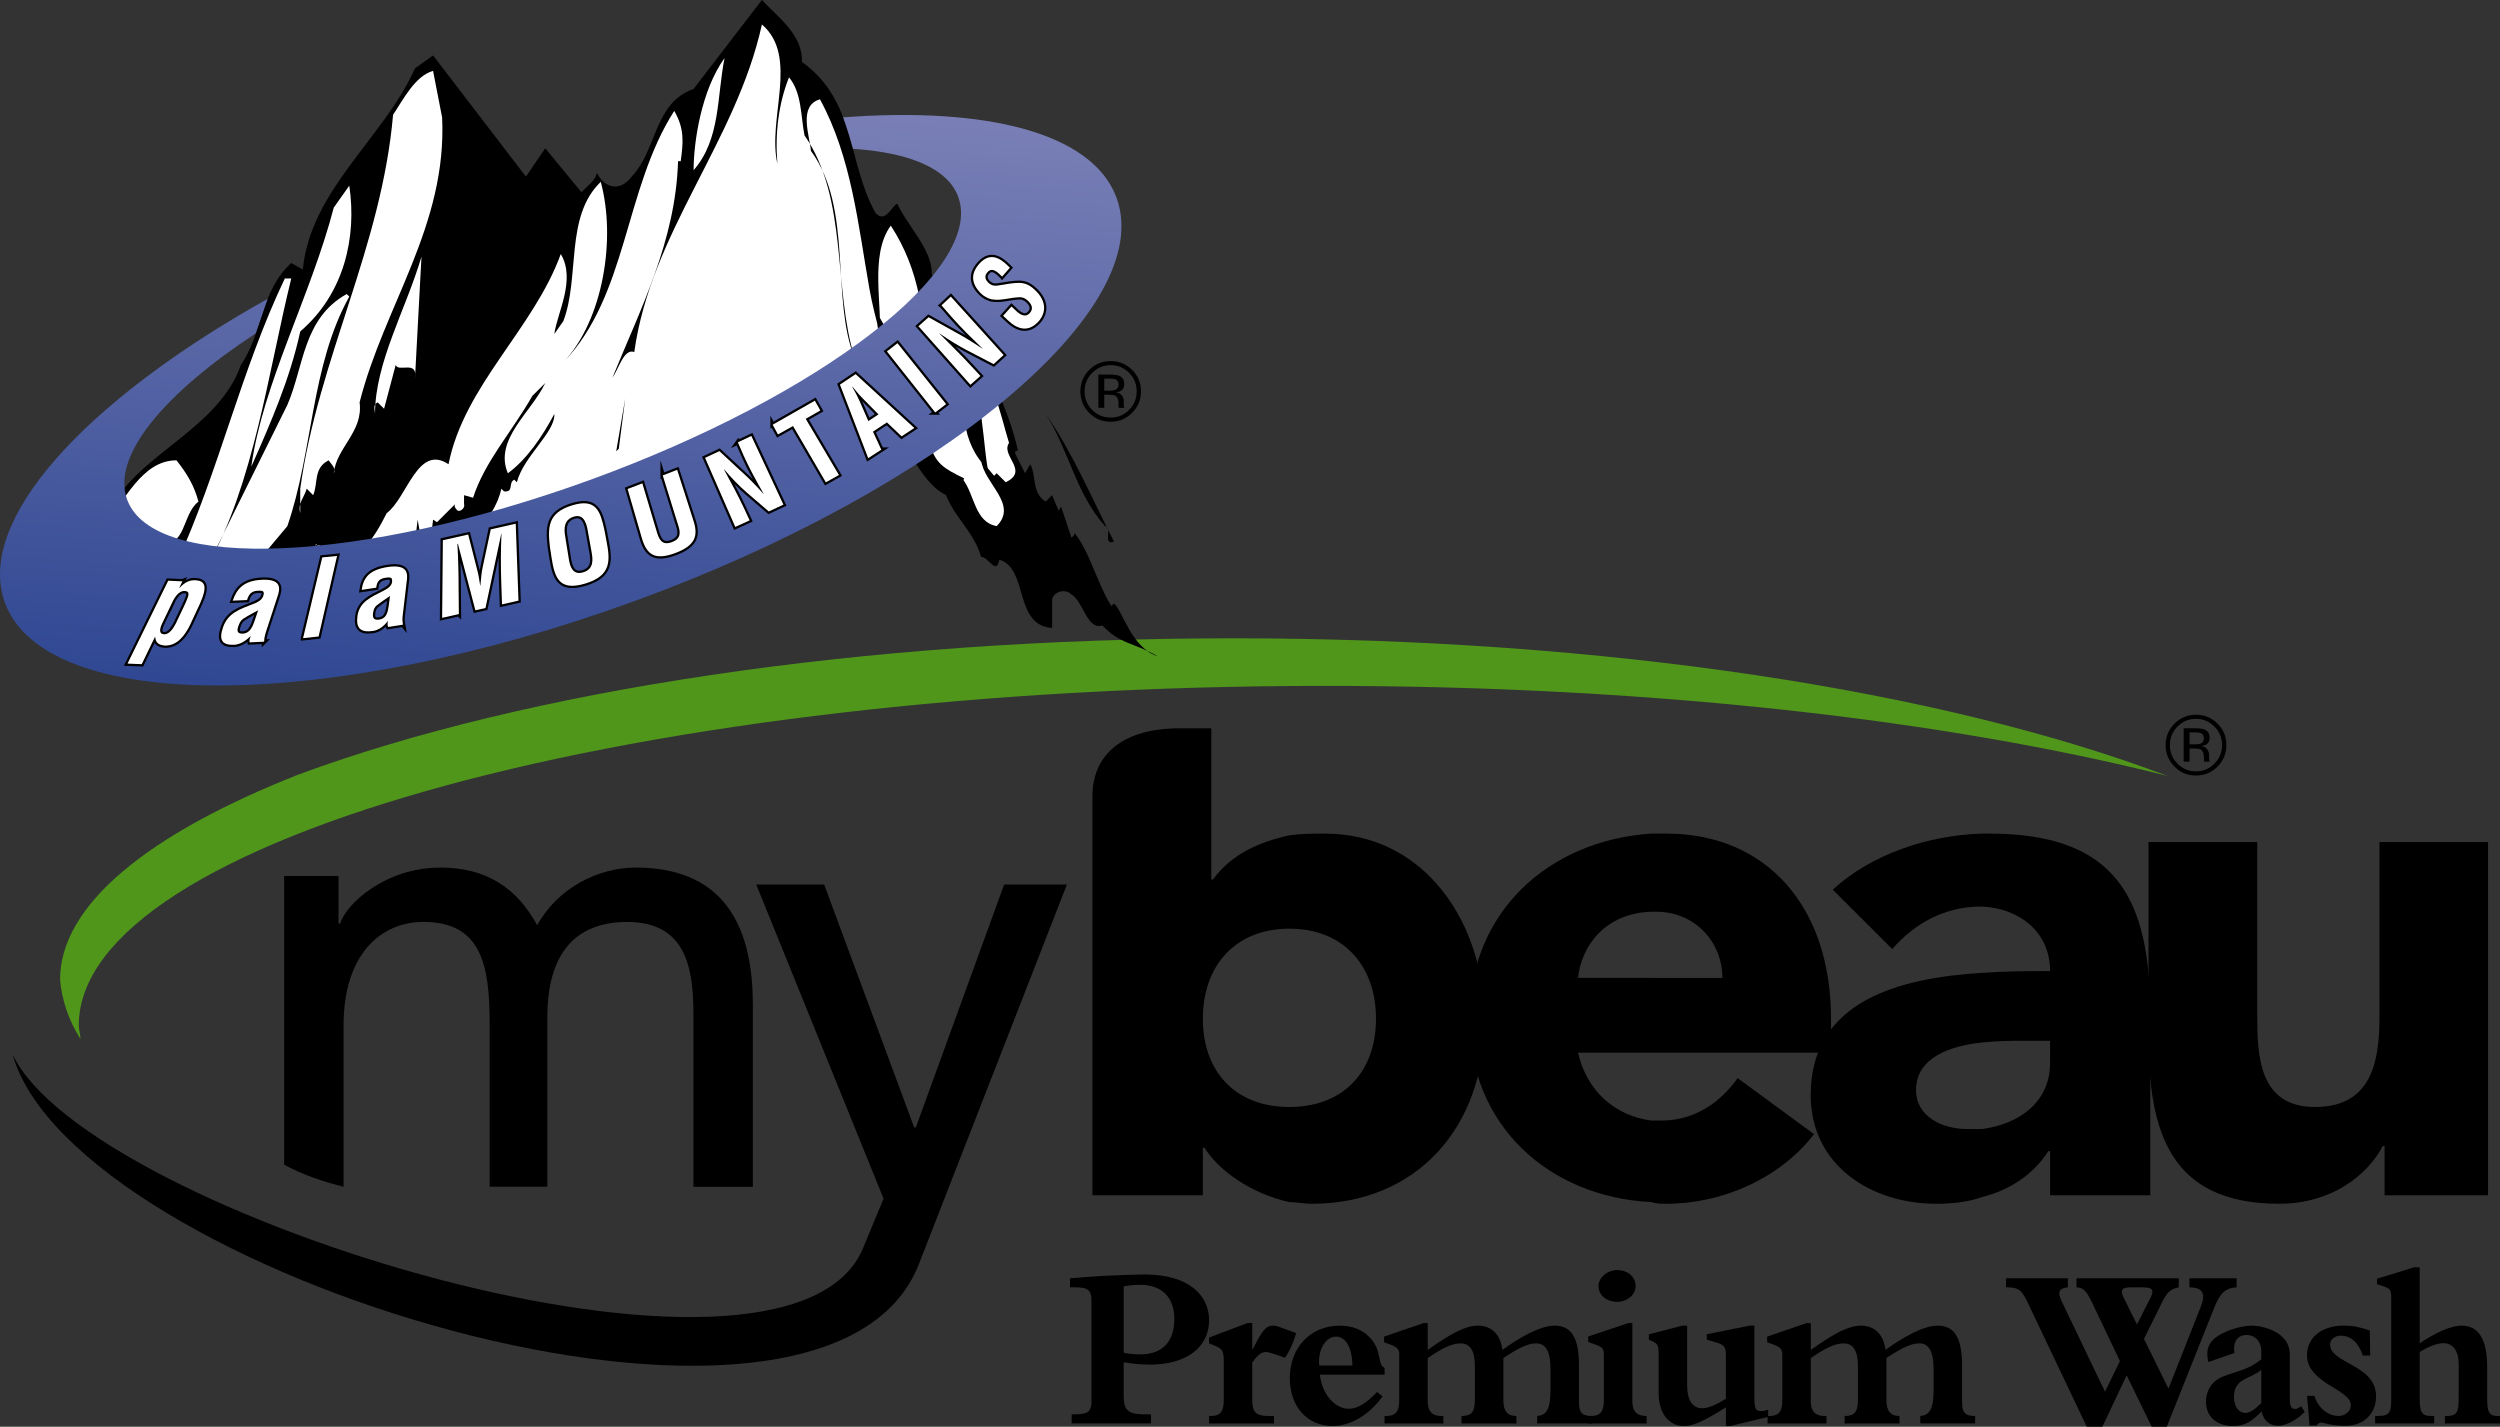 <?xml version="1.0" encoding="UTF-8"?><svg id="Layer_1" xmlns="http://www.w3.org/2000/svg" width="134.341" height="76.667" xmlns:xlink="http://www.w3.org/1999/xlink" viewBox="0 0 134.341 76.667"><rect x="0" y="0" width="134.341" height="76.667" fill="#333333" stroke="none"/><defs><style>.cls-1{fill:url(#linear-gradient);}.cls-2,.cls-3{fill:#fff;}.cls-4{fill:#4f961a;}.cls-3{stroke:#000;stroke-miterlimit:20;stroke-width:.247px;}.cls-5{fill-rule:evenodd;}</style><linearGradient id="linear-gradient" x1="-4.386" y1="-10.676" x2="-9.96" y2="63.118" gradientTransform="translate(33.665 9.102) scale(.5)" gradientUnits="userSpaceOnUse"><stop offset="0" stop-color="#7c81b7"/><stop offset="1" stop-color="#2a4390"/></linearGradient></defs><path class="cls-5" d="M117.011,39.042c-.27,.274-.408,.607-.408,.994s.133,.725,.407,.999c.273,.278,.602,.415,.991,.415,.393,0,.72-.137,.993-.415,.273-.273,.411-.609,.411-.999s-.138-.72-.411-.994c-.273-.276-.601-.413-.993-.413-.386,0-.718,.137-.99,.413h0Zm2.15,2.154c-.321,.32-.706,.478-1.16,.478-.451,0-.836-.158-1.151-.478-.315-.322-.479-.707-.479-1.16,0-.447,.163-.832,.479-1.153,.319-.316,.705-.476,1.151-.476,.454,0,.839,.16,1.16,.476,.318,.318,.477,.701,.477,1.153s-.159,.838-.477,1.16h0Zm-.851-1.78c-.078-.043-.205-.064-.383-.064h-.269v.646h.284c.133,0,.232-.012,.302-.037,.123-.049,.184-.142,.184-.28,0-.13-.043-.219-.119-.265h0Zm-.341-.28c.224,0,.386,.02,.492,.063,.186,.079,.277,.229,.277,.452,0,.162-.061,.28-.179,.355-.06,.041-.148,.069-.262,.085,.143,.025,.249,.082,.31,.18,.068,.094,.101,.186,.101,.275v.133c0,.038,0,.085,.006,.132,0,.05,.005,.081,.013,.093l.014,.024h-.301v-.017c-.008-.007-.008-.013-.008-.021l-.004-.059v-.14c0-.208-.055-.346-.169-.414-.067-.037-.185-.055-.351-.055h-.251v.706h-.315v-1.793h.626Z"/><path class="cls-4" d="M66.277,34.3c-20.074,0-38.05,2.83-50.184,7.3-8.122,3.194-12.865,7.028-12.865,11.042,.092,1.096,.458,2.189,1.096,3.193,0-.272-.091-.455-.091-.73,0-10.036,30.202-18.248,66.971-18.248,17.427,0,33.305,1.825,45.256,4.835-12.041-4.561-30.108-7.392-50.183-7.392h0Z"/><path d="M69.287,64.596c.365,0,.822,.091,1.184,.091,5.661,0,9.307-4.107,9.307-9.855,0-5.203-3.192-10.037-8.575-10.037-.639,0-1.276,0-1.916,.091v5.018c2.921,0,4.654,2.008,4.654,4.837s-1.733,4.745-4.654,4.745v5.11h0Zm-10.585-.366h5.934v-2.555h.091c.728,1.186,2.464,2.461,4.561,2.921v-5.11c-2.922,0-4.651-1.914-4.651-4.745s1.73-4.837,4.651-4.837v-5.018c-1.644,.365-3.102,1.005-4.106,2.375h-.092v-8.122h-2.005c-2.832,.093-4.382,1.461-4.382,3.649v21.442h0Z"/><path d="M93.375,57.935c-.912,1.279-2.282,2.28-4.104,2.28h-.547v4.381c.273,.091,.547,.091,.818,.091,3.014,0,6.114-1.369,7.937-3.742l-4.104-3.01h0Zm-4.651-1.369h9.668v-1.825c0-6.024-3.464-9.946-8.85-9.946h-.818v4.198h.273c2.096,0,3.559,1.642,3.559,3.556h-3.832v4.018h0Zm0,3.649c-2.007-.275-3.471-1.641-3.925-3.649h3.925v-4.018h-3.925c.181-1.73,1.458-3.465,3.925-3.556v-4.198c-5.475,.364-9.764,4.198-9.764,9.946s4.289,9.583,9.764,9.855v-4.381h0Z"/><path d="M110.165,64.23h5.384v-9.672c0-6.294-1.824-9.764-8.669-9.764h-.366v3.922c2.01,.094,3.651,1.372,3.651,3.467-1.097,0-2.371,0-3.651,.094v3.742c.822-.091,1.643-.091,2.189-.091h1.462v1.184c0,2.102-1.642,3.288-3.651,3.558v3.653c1.462-.366,2.738-1.189,3.558-2.465h.094v2.371h0Zm-3.651-19.436c-2.92,.091-5.93,1.096-8.029,3.012l3.196,3.192c1.186-1.37,2.827-2.282,4.743-2.282h.09v-3.922h0Zm0,7.482c-4.377,.271-9.214,1.461-9.214,6.569,0,3.741,3.193,5.841,6.753,5.841,.817,0,1.73-.091,2.461-.363v-3.653h-.82c-1.275,0-2.733-.637-2.733-2.096,0-1.735,1.817-2.374,3.554-2.556v-3.742h0Z"/><path d="M133.701,45.25h-5.837v9.4c0,2.461-.456,4.835-3.465,4.835s-3.103-2.74-3.103-4.928v-9.308h-5.843v10.403c0,5.11,1.098,9.033,7.026,9.033,2.83,0,4.748-1.553,5.566-3.104h.094v2.647h5.56v-18.98h0Z"/><path d="M.674,56.654c3.284,11.772,43.798,24.18,48.722,11.226l7.936-20.348h-3.373l-4.743,13.047h-.092l-4.837-13.047h-3.648l6.841,16.88-1.097,2.645c-4.012,9.764-41.698-1.824-45.709-10.402H.674Z"/><path d="M15.271,62.587c1.003,.547,2.1,.912,3.191,1.185v-8.667c0-3.833,2.009-5.564,4.291-5.564,3.1,0,3.56,2.281,3.56,5.475v8.756h3.099v-9.121c0-3.014,1.191-5.109,4.291-5.109s3.559,2.37,3.559,4.923v9.308h3.194v-9.761c0-3.742-1.186-7.392-6.295-7.392-2.008,0-4.197,1.094-5.294,3.1-1.093-2.007-2.735-3.1-5.197-3.1-3.014,0-5.113,2.009-5.386,3.009h-.093v-2.555h-2.92v15.514h0Z"/><g><path d="M60.384,75.061c0,.727,.276,.94,1.092,.94h.376v.489h-4.265v-.489h.188c.69,0,.878-.15,.878-.715v-5.381c0-.577-.188-.728-.878-.728h-.276v-.489c.489-.025,1.167-.101,2.032-.138,.828-.038,1.643-.063,1.994-.063,2.421,0,3.449,1.167,3.449,2.459,0,1.455-1.229,2.383-3.16,2.383-.452,0-.904-.037-1.431-.125v1.856Zm0-2.371c.264,.062,.54,.088,.903,.088,1.167,0,1.818-.678,1.818-1.906,0-1.154-.677-1.831-1.831-1.831-.301,0-.589,.024-.891,.087v3.562Z"/><path d="M68.458,76.491h-3.487v-.401h.088c.515,0,.702-.226,.702-.878v-2.045c0-.564-.075-.689-.451-.84l-.339-.139v-.313l2.058-.777h.263v1.404h.025c.464-.902,.665-1.267,1.091-1.267,.088,0,.188,.013,.251,.038l.991,.363c-.15,.527-.352,.979-.603,1.33-.389-.15-.853-.313-1.016-.313-.251,0-.464,.175-.74,.564v2.031c0,.603,.188,.841,.841,.841h.326v.401Z"/><path d="M74.29,75.036c-.702,.991-1.718,1.593-2.684,1.593-1.367,0-2.296-1.054-2.296-2.571,0-1.655,1.117-2.822,2.685-2.822,.665,0,1.191,.214,1.58,.603,.74,.739,.389,1.442,.828,1.668v.363h-3.475c.101,1.041,.803,1.832,1.543,1.832,.464,0,.916-.264,1.53-.903l.288,.238Zm-1.617-1.656c-.013-.965-.352-1.555-.891-1.555-.515,0-.979,.665-.891,1.555h1.781Z"/><path d="M80.785,75.249c0,.59,.238,.841,.702,.841v.401h-2.948v-.401c.54,0,.716-.226,.716-.878v-1.794c0-.828-.251-1.229-.766-1.229-.451,0-.953,.227-1.769,.79v2.309c0,.564,.251,.803,.74,.803h.101v.401h-3.161v-.401h.075c.527,0,.715-.226,.715-.878v-2.446c0-.275-.125-.389-.539-.539l-.276-.101v-.301l2.12-.728h.226v1.442c1.342-.953,2.069-1.305,2.709-1.305,.715,0,1.204,.477,1.305,1.305,.891-.652,2.02-1.305,2.797-1.305,.916,0,1.317,.652,1.317,2.157v1.957c0,.614,.213,.74,.702,.74v.401h-2.947v-.401c.514-.038,.715-.389,.715-1.418v-1.091c0-1.004-.276-1.393-.777-1.393-.39,0-.903,.214-1.756,.79v2.271Z"/><path d="M88.482,76.491h-3.136v-.401h.138c.515,0,.702-.226,.702-.878v-2.408c0-.326-.075-.414-.426-.54l-.414-.15v-.301l2.145-.715h.226v4.202c0,.514,.213,.79,.766,.79v.401Zm-.59-7.388c0,.502-.477,.853-.991,.853-.577,0-1.003-.363-1.003-.853,0-.452,.477-.854,1.003-.854,.577,0,.991,.377,.991,.854Z"/><path d="M92.743,75.626c-1.142,.727-1.769,1.003-2.245,1.003-.915,0-1.367-.815-1.367-1.719v-2.094c0-.489-.05-.603-.263-.703l-.264-.125v-.289l1.806-.464h.251v3.198c0,.753,.251,1.242,.815,1.242,.301,0,.74-.176,1.267-.515v-2.27c0-.489-.075-.615-.451-.728l-.577-.176v-.289l2.308-.464h.251v3.838c0,.628,.062,.753,.364,.753,.112,0,.213-.013,.376-.075v.389l-2.032,.489h-.238v-1.003Z"/><path d="M101.369,75.249c0,.59,.239,.841,.703,.841v.401h-2.948v-.401c.54,0,.716-.226,.716-.878v-1.794c0-.828-.251-1.229-.766-1.229-.451,0-.953,.227-1.769,.79v2.309c0,.564,.251,.803,.74,.803h.101v.401h-3.161v-.401h.075c.527,0,.715-.226,.715-.878v-2.446c0-.275-.125-.389-.539-.539l-.276-.101v-.301l2.12-.728h.226v1.442c1.342-.953,2.069-1.305,2.709-1.305,.715,0,1.204,.477,1.305,1.305,.891-.652,2.02-1.305,2.797-1.305,.916,0,1.317,.652,1.317,2.157v1.957c0,.614,.213,.74,.702,.74v.401h-2.947v-.401c.514-.038,.715-.389,.715-1.418v-1.091c0-1.004-.276-1.393-.777-1.393-.39,0-.903,.214-1.757,.79v2.271Z"/><path d="M109.077,70.232c-.376-.803-.514-1.054-1.179-1.054h-.101v-.489h3.324v.489c-.515,.05-.564,.275-.326,.765l2.32,4.842,.803-1.644-1.48-3.11c-.326-.677-.489-.84-.853-.853v-.489h5.493v.489c-.477,.101-.627,.251-.953,.915l-.915,1.856,1.316,2.672,1.731-4.39c.275-.69,.15-1.041-.603-1.054v-.489h2.534v.489c-.603,.037-.891,.301-1.217,1.129l-2.534,6.359h-.814l-1.343-2.76-1.304,2.76h-.841l-3.061-6.435Zm6.472-.477c.201-.39,.176-.577-.389-.577h-.677c-.502,0-.552,.176-.364,.552l.715,1.442,.715-1.417Z"/><path d="M123.847,75.864c-.389,.426-1.016,.752-1.43,.752-.464,0-.803-.301-.878-.777-.502,.489-.841,.79-1.543,.79-.891,0-1.455-.515-1.455-1.317,0-.401,.176-.79,.389-1.003,.59-.59,1.605-.464,2.584-1.267v-.465c0-.488-.339-.84-.79-.84-.439,0-.753,.313-.652,.966l-1.405,.489c-.112-.515-.062-.878,.264-1.204,.427-.427,1.455-.753,2.069-.753s2.045,.352,2.045,1.53v2.371c0,.438,.088,.576,.276,.576,.1,0,.162-.024,.338-.15l.188,.302Zm-2.333-2.258c-.602,.526-1.468,.438-1.468,1.455,0,.526,.251,.865,.628,.865,.213,0,.477-.176,.84-.527v-1.793Z"/><path d="M123.969,75.01h.401c.214,.702,.766,1.079,1.305,1.079,.352,0,.652-.264,.652-.577,0-.865-2.358-1.167-2.358-2.685,0-.953,.791-1.593,1.97-1.593,.477,0,.878,.075,1.404,.264l.025,1.342h-.401c-.226-.689-.64-1.066-1.179-1.066-.326,0-.577,.201-.577,.478,0,1.028,2.471,1.065,2.471,2.784,0,.928-.665,1.58-1.631,1.58-.865,0-1.153-.176-1.329-.176-.075,0-.15,.051-.251,.163h-.363l-.139-1.593Z"/><path d="M130.026,75.224c0,.79,.213,.865,.652,.865h.125v.401h-3.173v-.401h.175c.64,0,.69-.251,.69-.916v-5.481c0-.363-.062-.451-.401-.564l-.364-.125v-.288l1.994-.615h.302v4.089c.702-.489,1.605-.953,2.258-.953,.915,0,1.367,.74,1.367,2.221v1.655c0,.74,.087,.979,.564,.979h.125v.401h-2.96v-.401h.101c.526,0,.64-.201,.64-.916v-1.894c0-.678-.313-1.104-.815-1.104-.339,0-.841,.188-1.279,.478v2.571Z"/></g><g><path class="cls-2" d="M43.76,4.409c1.662,1.239,1.474,3.449,2.095,5.185,.446,1.243,1.098,2.468,1.037,3.829-.038,.976,0,1.964,.106,2.931-1.064-.615-1.231-2.342-1.89-3.305-.872-1.277-1.522-2.573-2.14-3.994-.348-.796-.73-1.529-.283-2.316,.425-.747,1.388-1.479,1.443-2.382-.138,.013-.185,.102-.262,.212"/><path class="cls-2" d="M49.862,15.066s2.509,2.451,4.506,8.381c0,0-.115,1.426,.456,2.11l-.513,2.281-.8,1.196-1.141-.57-1.366-2.395-1.371-1.368-.853-2.22-1.141-3.709s-.856-2.51-.684-4.163l.397-2.394,.685-.455,1.822,3.307Z"/><g><path class="cls-2" d="M11.689,23.11s1.883-4.084,2.526-6.246c0,0,.323-1.284,1.146-2.204l1.147,.233,1.013-3.541,.78-1.514,1.929-1.976,.687-1.607,1.334-2.16,1.102-.688,5.1,7.304,2.893-.185,.871-.872,.276,.323s1.145,.779,1.7-.323c0,0,.687-1.103,1.238-2.759,0,0,.734-1.33,1.146-1.33,0,0,.782-.458,1.105-1.102L40.898,.33l1.791,2.664,1.059,1.559,.781,.872,1.146,2.986,1.242,3.536,1.122-.188,1.633,3.038,.229,.735s-4.179,4.962-15.385,9.601c0,0-10.659,4.729-22.277,4.592,0,0-5.191,.095-5.742-3.167,0,0,.828-.875,1.791-1.793l3.4-1.655Z"/><g><path d="M46.982,16.336c.114,.542,.516,1.064,.734,1.534,.408,.877,.778,1.887,1.018,2.815,.091,.372,.065,.896,.211,1.241,.284,.67,.795,1.13,.993,1.847,.317,1.149,.772,1.392,1.865,1.93-.104,.494-.562,.503-.576,1.005-.805-.073-1.568-1.087-1.968-1.735-.884-1.438-1.011-3.151-1.38-4.762-.365-1.59-.872-3.074-1.16-4.695-.61-3.441-.957-7.059-2.657-10.18-1.18,.343-.555,1.938-.486,2.772,2.286,3.116,1.041,7.897,2.357,11.152-1.178-3.741-.347-8.59-2.702-11.986-.206-1.04-.14-2.285-.833-3.119-.553,1.387-.761,2.98-.624,4.643-.555-2.424,1.179-5.752-.832-7.484-1.386,6.309-5.96,11.158-6.859,17.602-.555-.207-.831,.899-1.177,1.386,1.523-3.74,3.396-7.342,3.53-11.639h.143c.139-1.041,.207-1.735-.348-2.704-2.703,4.228-2.496,9.908-5.96,13.514,2.149-2.291,2.841-6.656,2.01-9.701-1.94,1.866-1.108,5.125-2.01,7.482l-.484,.695c.14-1.11,1.177-2.913,.347-4.299-1.456,4.018-5.198,7.068-6.032,11.296-1.659-1.108-2.217,1.801-3.325,2.632-.624,1.248-1.592,2.911-3.327,2.706,.072-.418,0-.971-.483-1.044,0,1.941-2.84,.9-3.327,1.18l1.801-2.148c1.387-4.021,1.249-8.592,3.328-12.336l-.139-.136c-2.356,1.314-2.289,3.88-3.189,5.958l-4.293,8.662c2.492-4.433,3.257-10.392,4.503-15.455h-.346c-2.356,4.923-3.535,10.325-5.822,15.319-.764,.205-1.178-.281-.971-1.044,1.527,.209,1.247-1.591,2.15-2.283-.211-.833-.623-1.525-1.18-2.221-1.871,0-2.772,2.221-3.812,3.325,1.039-3.463,5.96-4.709,7.277-8.452,1.179-1.73,1.038-3.949,2.702-5.475l.623,.348c.416-4.296,4.365-7.071,6.028-10.811l.971-.692,4.99,6.512,1.038-1.524,1.942,2.36c.344-.349,.76-.627,.831-1.041,.414,.831,1.246,1.041,1.871,.205,1.384-1.454,1.178-3.948,3.326-4.711l3.671-4.779c.832,.899,2.218,1.869,2.149,3.325,2.91,2.08,2.425,5.338,3.95,8.107,.555,.624,.899-.417,1.178-.484,.691,1.523,2.839,3.325,1.316,4.987h-.138c-.276-1.385-.763-2.634-1.527-3.812-1.173,1.595-.413,4.438-.621,5.96-.004-.015-.006-.031-.013-.046"/><path class="cls-2" d="M37.272,9.145c0-1.522,.416-4.295,1.663-6.026-.417,2.077-.209,4.364-1.663,6.026Z"/><path class="cls-2" d="M23.758,6.303c.277,5.821-3.119,10.119-4.434,15.317,.206,1.593-1.249,2.423-1.389,3.812,.14-.28-.137-.485-.276-.695-.832,.415-.554,1.25-.832,1.872l-.344-.348c-.142,.486-.487,.764-.349,1.317v-1.317c.971-7,4.366-12.959,4.989-20.096,.555-.829,1.178-2.078,2.148-2.357l.485,2.495Z"/><path class="cls-2" d="M16.135,17.809c-.554,2.561-1.594,4.921-2.633,7.274,.625-4.501,3.187-9.147,4.434-13.929l.833-1.177c.416,2.769-.279,5.822-2.634,7.831Z"/><path class="cls-2" d="M22.302,20.302c.141-.969-.9-.274-1.038-.692l-.625,2.354-.346-.344c-.276,.138-.141,.412-.141,.624,0-2.771,1.665-5.617,2.497-8.457l-.348,6.515Z"/><path d="M27.292,25.432c1.037-.762,1.871-2.011,2.495-3.187,.067,.969-1.663,2.285-2.012,3.671l-.136-.137c-.348,.137,0,.691-.557,.625l-.137-.142c-.209,.903-.763,1.801-1.525,2.355l-2.286,.488,.138-1.18,.211,.137,.967-.966c-.069,.135,.073,.273,.139,.345,.21,.071,.416-.21,.347-.345v-.487l.485,.139c.624-1.94,2.079-3.534,3.187-5.476l.692-.689c-.763,1.593-2.771,3.046-2.009,4.85Z"/><polygon points="33.113 24.251 33.598 21.41 33.252 24.113 33.113 24.251"/><path d="M59.86,29.105c-.621,.209-.065-.694-.481-.833-1.595-1.802-1.942-4.091-3.188-6.027,1.455,2.08,2.495,4.572,3.67,6.86Z"/><path d="M55.361,24.946c.344,.622,.064,1.523,.829,2.011l.345-.349,.348,.832,.138-.21,.555,1.664c.07-.068,.209-.137,.138-.278,.832,.971,1.249,2.771,2.009,3.952l.139-.14c.489,.416,.902,2.357,2.358,2.844-1.316-.767-2.011-.627-2.979-1.664-.832,.275-1.039-1.32-1.664-1.662-.345-.349-.97-.142-1.04,.273v1.525c-2.076-.137-1.248-3.187-2.842-3.672-.137,.902-.622-.207-.969-.138-.416-1.457-1.591-2.218-2.008-3.675,.275-.274,.554-.692,1.038-.482,.623,.83,.623,2.283,1.802,2.493,1.177-1.176-.692-2.285-.832-3.535l.693,.832,.139-.137,.485,.483c1.319-.625-.349-1.453,.206-2.147l.834,1.664,.279-.485Z"/><polygon points="22.302 29.105 22.443 27.925 22.65 29.105 22.302 29.105"/><path d="M49.367,15.675c.486,1.345,.983,2.633,1.848,3.776,.821,1.091,.469,1.958,.632,3.235,.122,.938,.538,1.874,1.229,2.505-.19-1.157-.233-2.362-.472-3.501-.271-1.281-1.088-2.256-1.74-3.349-.533-.893-.874-1.92-1.496-2.749"/><path d="M49.941,14.526c1.815,3.142,3.971,6.167,4.76,9.691-.044,.008-.094,.014-.139,.019-.079,.425,.074,.819,.238,1.2-.847-1.934-.999-4.01-2.107-5.884-.503-.851-.928-1.706-1.411-2.559-.472-.826-1.296-1.546-1.586-2.455,.079-.032,.16-.064,.245-.1"/><path d="M9.485,29.982c-.197,.507-.829,1.221-1.419,1.17,.246-.426,.461-.926,.352-1.252"/><path d="M13.928,30.147c-.918,.713-1.941,1.171-2.961,1.727,1.348-.056,3.174-.264,4.365-.975,.63-.374,.438-.439,.906-.933,.017,.053-.024,.107-.006,.161,.302-.312,.574-.661,.882-.97,1.514,.322-.179,2.844-.481,3.726,.426-.395,.795-.962,1.165-1.414-.412,.576-.903,.97-.572,1.705,.486-1.007,.43-1.925,1.081-2.847,.315-.453,.551-.695,.711-1.251,.057,.124,.211,.31,.236,.529,.021-.28,.026-.574,.016-.857"/><path d="M25.52,28.505c-1.38,1.073-2.954,2.572-4.679,3.074,.464,.083,1.379-.965,1.844-1.335,.52-.417,.942-.886,1.514-1.255-.65,.014-1.305,.029-1.953-.006,.146-.061,.399-.2,.624-.247-.254,.014-.491,.175-.707,.269,.012,.221,.063,.587,.175,.784,.574-.379-.145-.653,.147-1.196,.304,0,.625-.052,.895-.174"/></g></g><path class="cls-1" d="M45.839,7.997c3.042,.2,5.101,1.058,5.655,2.589,1.42,3.901-7.426,10.703-19.761,15.194-12.337,4.49-23.484,4.967-24.903,1.062-.843-2.314,1.933-5.654,6.909-8.926l.643-1.856C4.558,21.543-1.341,27.981,.261,32.38c2.173,5.968,17.306,5.935,33.805-.068,16.496-6.003,28.109-15.71,25.935-21.678-.005-.021-.013-.048-.026-.068-1.315-3.424-6.951-4.843-14.669-4.259,0,0,.22,.556,.533,1.69Z"/><g><path class="cls-3" d="M9.205,32.478c.115-.265,.356-.737,.714-.721,.36,.017,.178,.328,.046,.658l-.527,1.108c-.167,.318-.373,.57-.617,.563-.256-.014-.281-.225-.097-.606l.481-1.003Zm.595-1.237l-.761-.036-2.187,4.455,.764,.03,.709-1.462h.014c.031,.343,.214,.43,.514,.461,.675,.024,1.079-.551,1.347-1.08l.558-1.202c.404-.912,.25-1.19-.24-1.225-.314-.021-.573,.09-.87,.408l-.014-.004,.168-.346Z"/><path class="cls-3" d="M13.755,33.144c-.12,.317-.224,.882-.708,.906-.304,.013-.327-.153-.24-.401,.047-.144,.12-.309,.273-.407,.267-.173,.555-.314,.795-.453l-.12,.355Zm.439,1.338c.003-.152,.027-.3,.076-.461l.633-1.941c.15-.434,.259-.971-.821-.925-.995,.045-1.362,.494-1.577,1.122l.769-.033c.095-.302,.22-.483,.58-.501,.215-.012,.332,.006,.319,.153-.022,.265-.193,.416-.577,.564-.722,.279-1.349,.486-1.609,1.243-.241,.682-.058,.978,.609,.944,.278-.017,.584-.18,.865-.463l.012-.002c-.05,.118-.082,.234-.06,.336l.782-.037Z"/><path class="cls-3" d="M16.286,34.292l1.03-4.338,.796-.08-.991,4.328-.835,.09Z"/><path class="cls-3" d="M20.914,32.371c-.06,.31-.038,.847-.533,.924-.308,.047-.367-.103-.335-.349,.018-.138,.06-.299,.193-.411,.236-.19,.498-.353,.719-.512l-.044,.348Zm.738,1.197c-.025-.14-.034-.281-.019-.434l.222-1.889c.063-.422,.061-.942-1.038-.773-1.015,.158-1.295,.618-1.381,1.226l.78-.119c.038-.287,.126-.477,.495-.533,.218-.033,.34-.029,.357,.107,.033,.251-.108,.412-.474,.6-.676,.336-1.276,.601-1.383,1.339-.096,.659,.158,.915,.839,.811,.286-.044,.562-.23,.786-.527l.013-.004c-.027,.114-.036,.226,.012,.32l.79-.125Z"/><path class="cls-3" d="M24.657,32.998l-.898,.202,.039-4.171,1.361-.305,.465,1.825c.082,.296,.133,.604,.179,.919l.012-.005c.035-.417,.062-.703,.123-.988l.434-2.029,1.34-.303,.149,4.133-.885,.2-.044-1.303c-.024-.822-.024-1.651,.015-2.487l-.013,.004-.847,3.985-.542,.119-.939-3.574-.028,.006c.047,.813,.066,1.636,.066,2.465l.013,1.307Z"/><path class="cls-3" d="M30.393,28.958c-.052-.311-.213-.994,.437-1.195,.614-.19,.716,.526,.77,.849l.184,1.022c.069,.385,.165,.936-.444,1.121-.586,.177-.712-.355-.768-.685l-.18-1.111Zm-.755,1.004c.17,1.069,.394,1.823,1.813,1.395,1.404-.426,1.344-1.23,1.138-2.295l-.108-.571c-.22-1.007-.434-1.738-1.743-1.333-1.32,.405-1.302,1.193-1.187,2.232l.088,.571Z"/><path class="cls-3" d="M35.613,25.548l.774-.301,.863,2.69c.29,.852,.116,1.371-.946,1.775-1.084,.407-1.528,.118-1.795-.735l-.784-2.7,.792-.304,.786,2.636c.116,.371,.263,.728,.814,.52,.526-.202,.434-.582,.312-.949l-.816-2.633Z"/><path class="cls-3" d="M39.648,23.77l.726-.344,1.724,3.69-.787,.368-1.207-1.038c-.399-.349-.761-.722-1.19-1.222h-.013c.159,.299,.357,.659,.548,1.023,.187,.36,.372,.723,.51,1.019l.324,.696-.772,.354-1.624-3.713,.769-.361,1.161,1.078c.384,.341,.747,.703,1.209,1.219l.008-.004c-.182-.323-.377-.67-.561-1.014-.184-.346-.36-.692-.507-1.026l-.317-.727Z"/><path class="cls-3" d="M41.521,22.823l2.265-1.291,.296,.523-.785,.451,1.784,3.019-.702,.393-1.766-3.026-.808,.454-.284-.524Z"/><path class="cls-3" d="M46.183,21.535c-.077-.182-.169-.346-.258-.517-.052-.082-.09-.163-.133-.242l.01-.006c.059,.065,.119,.137,.175,.212,.124,.147,.244,.295,.387,.433l.842,.853-.545,.36-.477-1.094Zm1.173,2.629l-.446-.97,.75-.496,.789,.749,.682-.448-3.153-2.894-.843,.563,1.52,3.952,.702-.456Z"/><path class="cls-3" d="M50.256,22.163l-2.597-3.279,.568-.442,2.614,3.273-.586,.448Z"/><path class="cls-3" d="M50.591,16.407l.503-.468,2.836,3.138-.537,.49-1.436-.748c-.476-.248-.925-.528-1.485-.911l-.004,.004c.244,.246,.55,.545,.847,.848,.301,.301,.593,.605,.824,.855l.543,.587-.534,.475-2.792-3.146,.541-.484,1.4,.781c.455,.242,.901,.515,1.495,.908l.006-.006c-.278-.267-.573-.555-.86-.842-.283-.287-.563-.58-.809-.863l-.537-.617Z"/><path class="cls-3" d="M53.849,14.862c-.265-.27-.542-.512-.782-.24-.149,.167-.168,.35,.027,.554,.226,.227,.431,.187,.678,.143,.261-.048,.751-.127,1.028-.118,.338,.018,.566,.143,.832,.399,.593,.564,.604,1.188,.174,1.673-.542,.598-1.129,.443-1.678-.091l-.224-.214,.45-.5,.181,.172c.29,.302,.578,.433,.799,.186,.187-.206,.149-.43-.089-.656-.177-.173-.361-.223-.58-.191-.46,.03-.916,.195-1.401,.101-.211-.057-.417-.172-.571-.332-.503-.512-.543-1.046-.068-1.574,.69-.786,1.345-.081,1.64,.214l-.415,.476Z"/></g><g><path class="cls-2" d="M9.205,32.478c.115-.265,.356-.737,.714-.721,.36,.017,.178,.328,.046,.658l-.527,1.108c-.167,.318-.373,.57-.617,.563-.256-.014-.281-.225-.097-.606l.481-1.003Zm.595-1.237l-.761-.036-2.187,4.455,.764,.03,.709-1.462h.014c.031,.343,.214,.43,.514,.461,.675,.024,1.079-.551,1.347-1.08l.558-1.202c.404-.912,.25-1.19-.24-1.225-.314-.021-.573,.09-.87,.408l-.014-.004,.168-.346Z"/><path class="cls-2" d="M13.755,33.144c-.12,.317-.224,.882-.708,.906-.304,.013-.327-.153-.24-.401,.047-.144,.12-.309,.273-.407,.267-.173,.555-.314,.795-.453l-.12,.355Zm.439,1.338c.003-.152,.027-.3,.076-.461l.633-1.941c.15-.434,.259-.971-.821-.925-.995,.045-1.362,.494-1.577,1.122l.769-.033c.095-.302,.22-.483,.58-.501,.215-.012,.332,.006,.319,.153-.022,.265-.193,.416-.577,.564-.722,.279-1.349,.486-1.609,1.243-.241,.682-.058,.978,.609,.944,.278-.017,.584-.18,.865-.463l.012-.002c-.05,.118-.082,.234-.06,.336l.782-.037Z"/><path class="cls-2" d="M16.286,34.292l1.03-4.338,.796-.08-.991,4.328-.835,.09Z"/><path class="cls-2" d="M20.914,32.371c-.06,.31-.038,.847-.533,.924-.308,.047-.367-.103-.335-.349,.018-.138,.06-.299,.193-.411,.236-.19,.498-.353,.719-.512l-.044,.348Zm.738,1.197c-.025-.14-.034-.281-.019-.434l.222-1.889c.063-.422,.061-.942-1.038-.773-1.015,.158-1.295,.618-1.381,1.226l.78-.119c.038-.287,.126-.477,.495-.533,.218-.033,.34-.029,.357,.107,.033,.251-.108,.412-.474,.6-.676,.336-1.276,.601-1.383,1.339-.096,.659,.158,.915,.839,.811,.286-.044,.562-.23,.786-.527l.013-.004c-.027,.114-.036,.226,.012,.32l.79-.125Z"/><path class="cls-2" d="M24.657,32.998l-.898,.202,.039-4.171,1.361-.305,.465,1.825c.082,.296,.133,.604,.179,.919l.012-.005c.035-.417,.062-.703,.123-.988l.434-2.029,1.34-.303,.149,4.133-.885,.2-.044-1.303c-.024-.822-.024-1.651,.015-2.487l-.013,.004-.847,3.985-.542,.119-.939-3.574-.028,.006c.047,.813,.066,1.636,.066,2.465l.013,1.307Z"/><path class="cls-2" d="M30.393,28.958c-.052-.311-.213-.994,.437-1.195,.614-.19,.716,.526,.77,.849l.184,1.022c.069,.385,.165,.936-.444,1.121-.586,.177-.712-.355-.768-.685l-.18-1.111Zm-.755,1.004c.17,1.069,.394,1.823,1.813,1.395,1.404-.426,1.344-1.23,1.138-2.295l-.108-.571c-.22-1.007-.434-1.738-1.743-1.333-1.32,.405-1.302,1.193-1.187,2.232l.088,.571Z"/><path class="cls-2" d="M35.613,25.548l.774-.301,.863,2.69c.29,.852,.116,1.371-.946,1.775-1.084,.407-1.528,.118-1.795-.735l-.784-2.7,.792-.304,.786,2.636c.116,.371,.263,.728,.814,.52,.526-.202,.434-.582,.312-.949l-.816-2.633Z"/><path class="cls-2" d="M39.648,23.77l.726-.344,1.724,3.69-.787,.368-1.207-1.038c-.399-.349-.761-.722-1.19-1.222h-.013c.159,.299,.357,.659,.548,1.023,.187,.36,.372,.723,.51,1.019l.324,.696-.772,.354-1.624-3.713,.769-.361,1.161,1.078c.384,.341,.747,.703,1.209,1.219l.008-.004c-.182-.323-.377-.67-.561-1.014-.184-.346-.36-.692-.507-1.026l-.317-.727Z"/><path class="cls-2" d="M41.521,22.823l2.265-1.291,.296,.523-.785,.451,1.784,3.019-.702,.393-1.766-3.026-.808,.454-.284-.524Z"/><path class="cls-2" d="M46.183,21.535c-.077-.182-.169-.346-.258-.517-.052-.082-.09-.163-.133-.242l.01-.006c.059,.065,.119,.137,.175,.212,.124,.147,.244,.295,.387,.433l.842,.853-.545,.36-.477-1.094Zm1.173,2.629l-.446-.97,.75-.496,.789,.749,.682-.448-3.153-2.894-.843,.563,1.52,3.952,.702-.456Z"/><path class="cls-2" d="M50.256,22.163l-2.597-3.279,.568-.442,2.614,3.273-.586,.448Z"/><path class="cls-2" d="M50.591,16.407l.503-.468,2.836,3.138-.537,.49-1.436-.748c-.476-.248-.925-.528-1.485-.911l-.004,.004c.244,.246,.55,.545,.847,.848,.301,.301,.593,.605,.824,.855l.543,.587-.534,.475-2.792-3.146,.541-.484,1.4,.781c.455,.242,.901,.515,1.495,.908l.006-.006c-.278-.267-.573-.555-.86-.842-.283-.287-.563-.58-.809-.863l-.537-.617Z"/><path class="cls-2" d="M53.849,14.862c-.265-.27-.542-.512-.782-.24-.149,.167-.168,.35,.027,.554,.226,.227,.431,.187,.678,.143,.261-.048,.751-.127,1.028-.118,.338,.018,.566,.143,.832,.399,.593,.564,.604,1.188,.174,1.673-.542,.598-1.129,.443-1.678-.091l-.224-.214,.45-.5,.181,.172c.29,.302,.578,.433,.799,.186,.187-.206,.149-.43-.089-.656-.177-.173-.361-.223-.58-.191-.46,.03-.916,.195-1.401,.101-.211-.057-.417-.172-.571-.332-.503-.512-.543-1.046-.068-1.574,.69-.786,1.345-.081,1.64,.214l-.415,.476Z"/></g><path class="cls-5" d="M58.691,20.034c-.271,.276-.409,.607-.409,.994,0,.391,.134,.724,.407,.998,.272,.277,.603,.412,.99,.412,.391,0,.723-.135,.995-.412,.272-.274,.407-.607,.407-.998,0-.387-.135-.718-.407-.994-.272-.273-.604-.411-.995-.411-.384,0-.713,.138-.988,.411Zm2.143,2.15c-.317,.318-.704,.48-1.155,.48-.447,0-.833-.162-1.149-.48-.316-.318-.475-.704-.475-1.156,0-.448,.161-.833,.478-1.152,.317-.316,.699-.473,1.146-.473,.451,0,.838,.156,1.155,.473,.319,.317,.478,.7,.481,1.152,0,.451-.162,.838-.481,1.156Zm-.846-1.775c-.077-.043-.206-.064-.38-.064h-.268v.648h.283c.132,0,.236-.015,.301-.041,.123-.05,.183-.144,.183-.278,0-.132-.041-.218-.118-.265Zm-.339-.279c.223,0,.387,.021,.49,.063,.184,.076,.275,.228,.275,.451,0,.16-.058,.279-.174,.353-.062,.044-.15,.068-.261,.089,.141,.02,.244,.079,.309,.173,.064,.094,.098,.187,.098,.278v.13c0,.042,0,.086,.006,.134,0,.047,.009,.079,.015,.095l.011,.02h-.294s-.005-.012-.007-.018c0-.006,0-.013-.005-.019l-.006-.058v-.141c0-.207-.053-.346-.17-.413-.064-.039-.182-.055-.349-.055h-.248v.703h-.316v-1.787h.626Z"/></g></svg>
